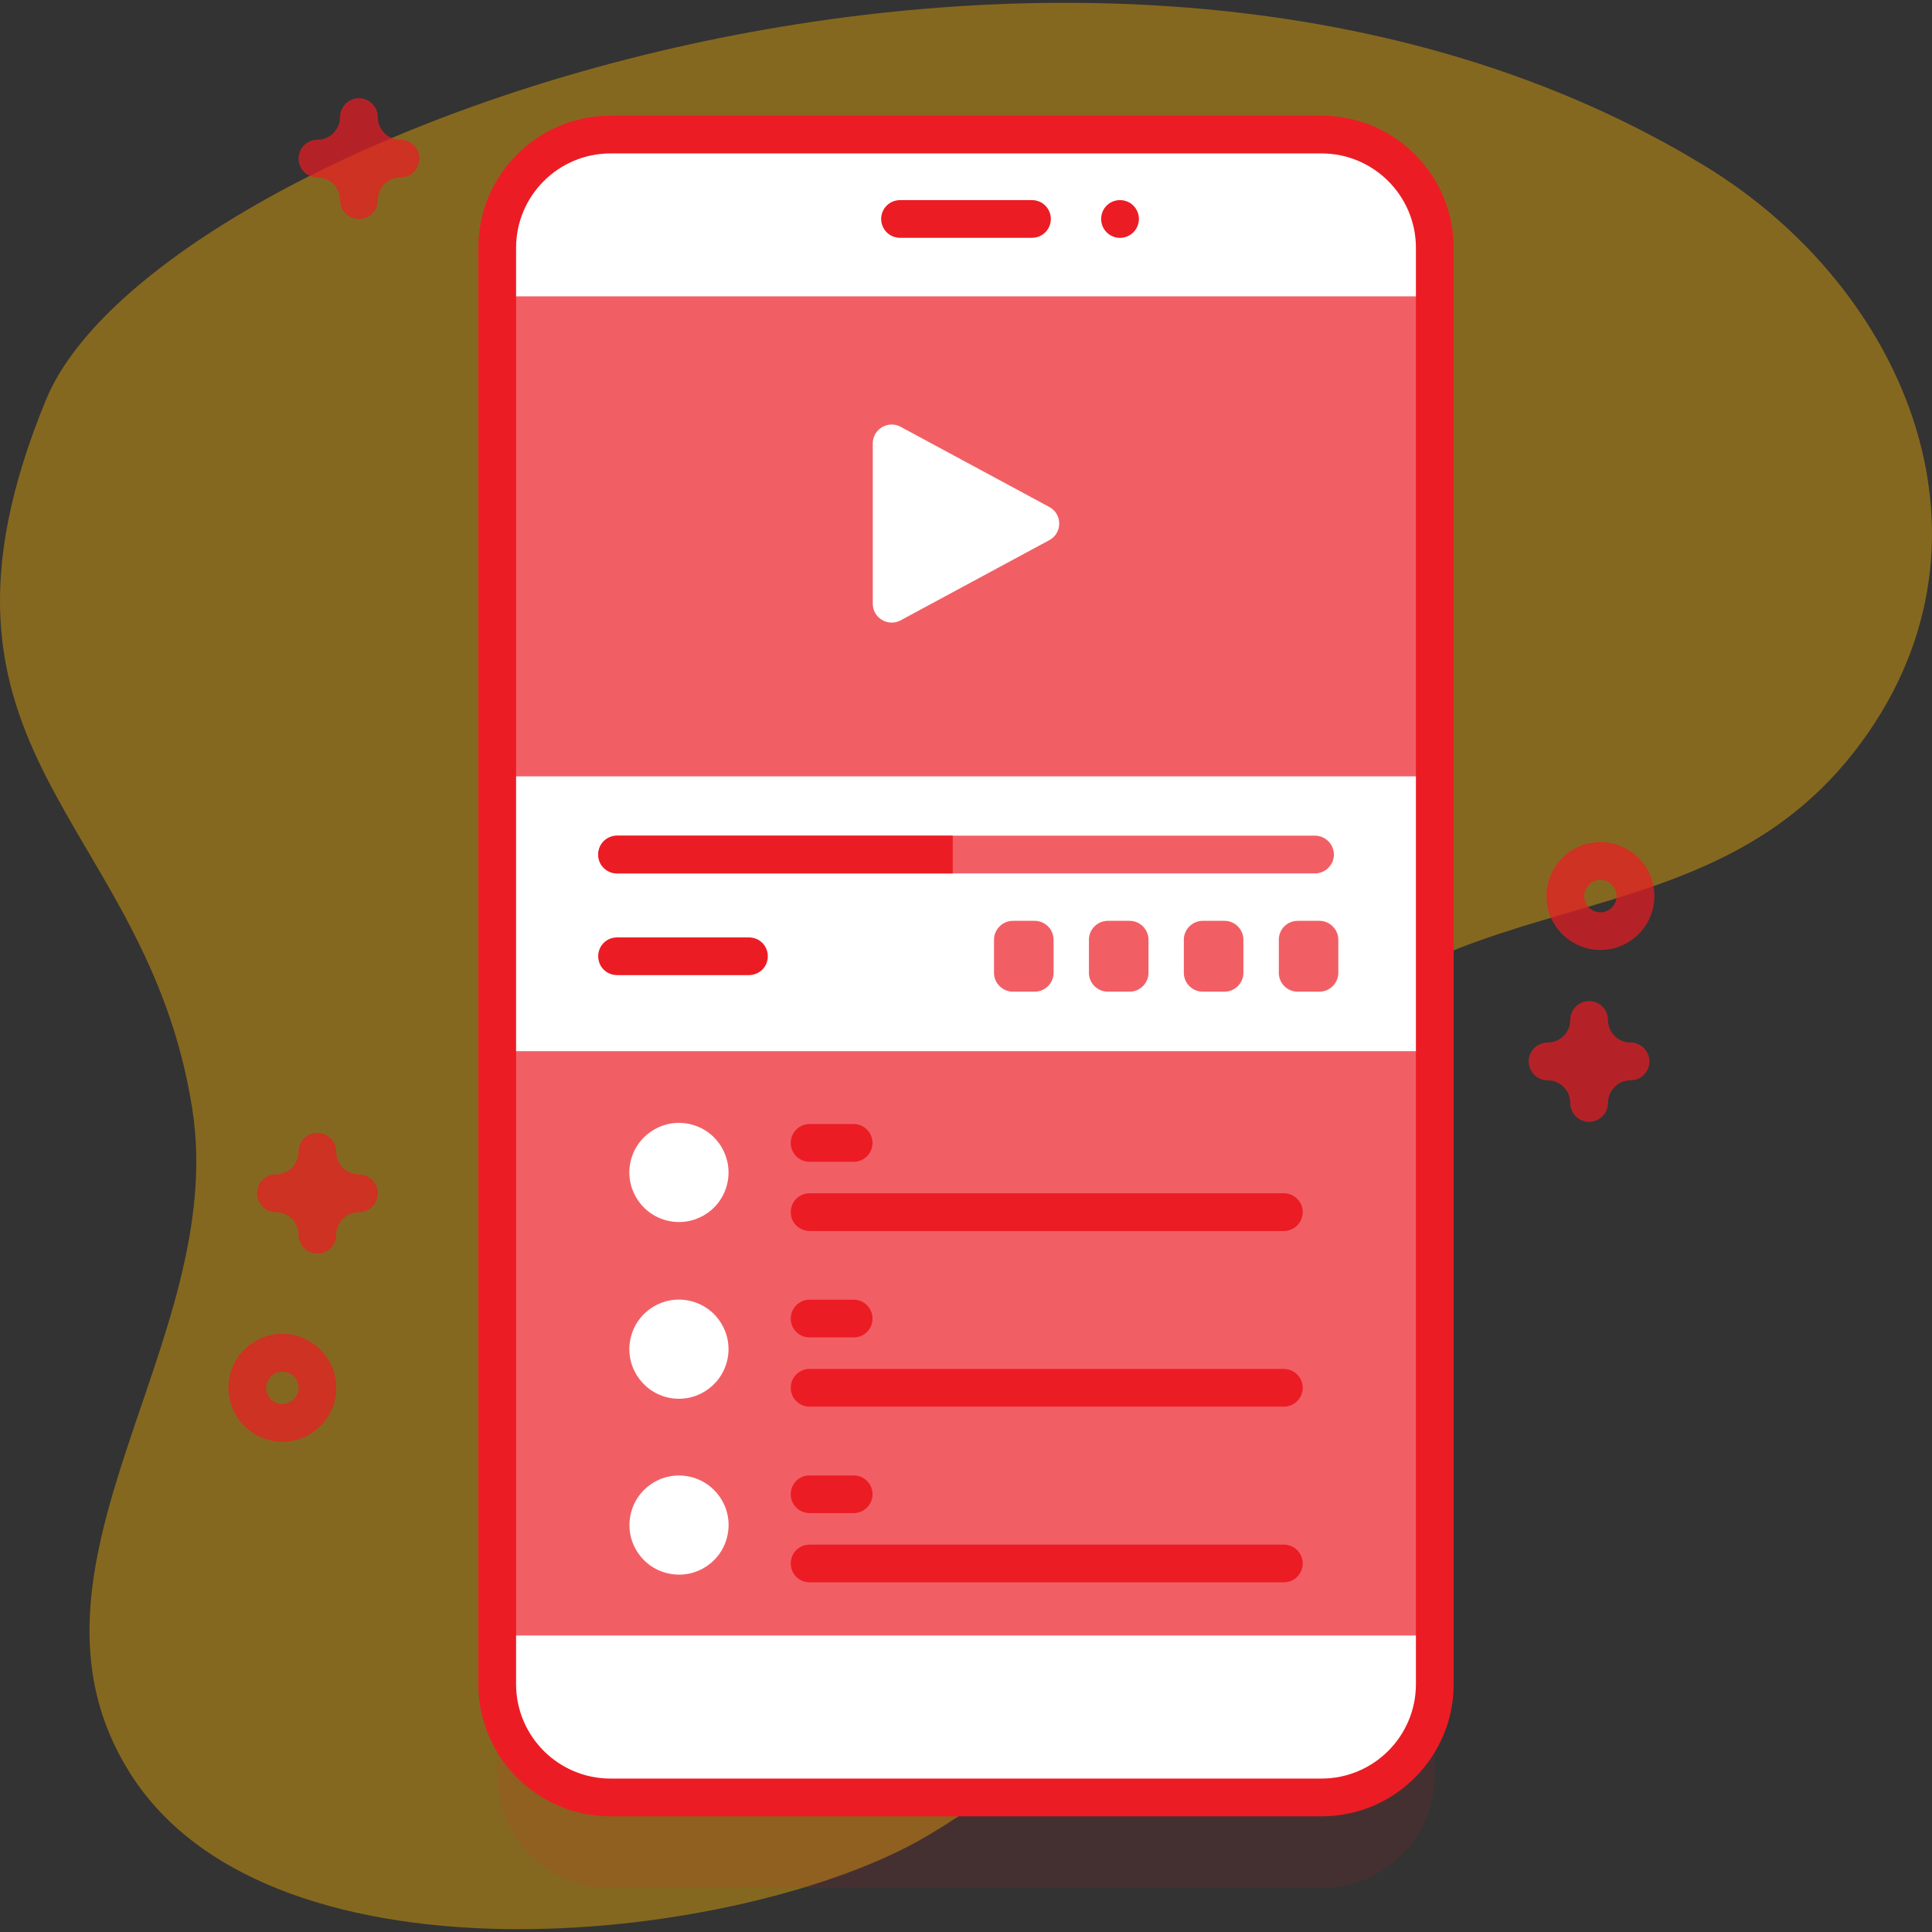 <svg width="24" height="24" viewBox="0 0 24 24" fill="none" xmlns="http://www.w3.org/2000/svg">
<rect x="0" y="0" width="24" height="24" fill="#333333" stroke="none"/>
<g clip-path="url(#clip0_23_1148)">
<path d="M21.178 2.061C13.652 -2.527 1.935 1.657 0.572 4.965C-1.252 9.389 1.818 10.146 2.388 13.771C2.846 16.68 -0.011 19.466 1.62 22.034C3.395 24.831 9.282 24.129 11.52 22.805C15.615 20.383 13.55 17.555 15.489 14.026C17.336 10.664 20.938 12.028 23.034 9.339C25.026 6.783 23.705 3.601 21.178 2.061Z" fill="#FFB600" fill-opacity="0.4"/>
<path d="M16.417 23.453H7.583C6.806 23.453 6.177 22.824 6.177 22.047V4.203C6.177 3.426 6.806 2.797 7.583 2.797H16.417C17.194 2.797 17.823 3.426 17.823 4.203V22.047C17.823 22.824 17.194 23.453 16.417 23.453Z" fill="#EC1C24" fill-opacity="0.1"/>
<path d="M16.417 22.328H7.583C6.806 22.328 6.177 21.699 6.177 20.922V3.078C6.177 2.301 6.806 1.672 7.583 1.672H16.417C17.194 1.672 17.823 2.301 17.823 3.078V20.922C17.823 21.699 17.194 22.328 16.417 22.328Z" fill="white"/>
<path d="M6.177 3.683H17.823V20.317H6.177V3.683Z" fill="#EC1C24" fill-opacity="0.7"/>
<path d="M6.204 3.683H17.851V13.058H6.204V3.683Z" fill="white"/>
<path d="M6.177 3.683H17.823V9.644H6.177V3.683Z" fill="#EC1C24" fill-opacity="0.7"/>
<path d="M16.417 22.563H7.583C6.678 22.563 5.942 21.827 5.942 20.922V3.078C5.942 2.173 6.678 1.437 7.583 1.437H16.417C17.322 1.437 18.058 2.173 18.058 3.078V20.922C18.058 21.827 17.322 22.563 16.417 22.563ZM7.583 1.906C6.937 1.906 6.411 2.432 6.411 3.078V20.922C6.411 21.568 6.937 22.094 7.583 22.094H16.417C17.063 22.094 17.589 21.568 17.589 20.922V3.078C17.589 2.432 17.063 1.906 16.417 1.906H7.583Z" fill="#EC1C24"/>
<path d="M12.82 2.954H11.181C11.118 2.954 11.059 2.93 11.015 2.886C10.971 2.842 10.946 2.782 10.946 2.72C10.946 2.658 10.971 2.598 11.015 2.554C11.059 2.51 11.118 2.486 11.181 2.486H12.82C12.882 2.486 12.941 2.51 12.985 2.554C13.029 2.598 13.054 2.658 13.054 2.72C13.054 2.782 13.029 2.842 12.985 2.886C12.941 2.93 12.882 2.954 12.82 2.954ZM14.148 2.72C14.148 2.782 14.123 2.842 14.079 2.886C14.035 2.93 13.975 2.955 13.913 2.955C13.851 2.955 13.791 2.93 13.747 2.886C13.703 2.842 13.679 2.782 13.679 2.72C13.679 2.658 13.703 2.598 13.747 2.554C13.791 2.51 13.851 2.486 13.913 2.486C13.975 2.486 14.035 2.51 14.079 2.554C14.123 2.598 14.148 2.658 14.148 2.72Z" fill="#EC1C24"/>
<path d="M10.842 5.508V7.5C10.842 7.677 11.032 7.79 11.188 7.706L13.035 6.71C13.199 6.622 13.199 6.386 13.035 6.298L11.188 5.302C11.032 5.218 10.842 5.331 10.842 5.508Z" fill="white"/>
<path d="M16.335 10.85H7.665C7.603 10.85 7.543 10.825 7.499 10.781C7.455 10.738 7.431 10.678 7.431 10.616C7.431 10.554 7.455 10.494 7.499 10.45C7.543 10.406 7.603 10.381 7.665 10.381H16.335C16.397 10.381 16.457 10.406 16.501 10.45C16.545 10.494 16.57 10.554 16.57 10.616C16.57 10.678 16.545 10.738 16.501 10.781C16.457 10.825 16.397 10.85 16.335 10.85Z" fill="#EC1C24" fill-opacity="0.7"/>
<path d="M9.304 12.113H7.665C7.603 12.113 7.543 12.088 7.499 12.045C7.455 12.001 7.431 11.941 7.431 11.879C7.431 11.817 7.455 11.757 7.499 11.713C7.543 11.669 7.603 11.645 7.665 11.645H9.304C9.366 11.645 9.426 11.669 9.47 11.713C9.514 11.757 9.538 11.817 9.538 11.879C9.538 11.941 9.514 12.001 9.47 12.045C9.426 12.088 9.366 12.113 9.304 12.113ZM11.835 10.381H7.665C7.603 10.381 7.543 10.406 7.499 10.45C7.455 10.494 7.431 10.554 7.431 10.616C7.431 10.678 7.455 10.738 7.499 10.781C7.543 10.825 7.603 10.85 7.665 10.85H11.835V10.381Z" fill="#EC1C24"/>
<path d="M12.853 12.319H12.583C12.521 12.319 12.461 12.294 12.417 12.25C12.373 12.206 12.348 12.147 12.348 12.085V11.673C12.348 11.611 12.373 11.552 12.417 11.508C12.461 11.464 12.521 11.439 12.583 11.439H12.853C12.915 11.439 12.975 11.464 13.019 11.508C13.063 11.552 13.088 11.611 13.088 11.673V12.085C13.088 12.147 13.063 12.206 13.019 12.25C12.975 12.294 12.915 12.319 12.853 12.319ZM14.032 12.319H13.762C13.7 12.319 13.64 12.294 13.596 12.25C13.552 12.206 13.527 12.147 13.527 12.085V11.673C13.527 11.611 13.552 11.552 13.596 11.508C13.64 11.464 13.7 11.439 13.762 11.439H14.032C14.095 11.439 14.154 11.464 14.198 11.508C14.242 11.552 14.267 11.611 14.267 11.673V12.085C14.267 12.147 14.242 12.206 14.198 12.25C14.154 12.294 14.095 12.319 14.032 12.319ZM15.211 12.319H14.941C14.879 12.319 14.819 12.294 14.775 12.25C14.731 12.206 14.706 12.147 14.706 12.085V11.673C14.706 11.611 14.731 11.552 14.775 11.508C14.819 11.464 14.879 11.439 14.941 11.439H15.211C15.274 11.439 15.333 11.464 15.377 11.508C15.421 11.552 15.446 11.611 15.446 11.673V12.085C15.446 12.147 15.421 12.206 15.377 12.25C15.333 12.294 15.274 12.319 15.211 12.319ZM16.39 12.319H16.12C16.058 12.319 15.998 12.294 15.954 12.25C15.91 12.206 15.886 12.147 15.886 12.085V11.673C15.886 11.611 15.91 11.552 15.954 11.508C15.998 11.464 16.058 11.439 16.12 11.439H16.39C16.453 11.439 16.512 11.464 16.556 11.508C16.6 11.552 16.625 11.611 16.625 11.673V12.085C16.625 12.147 16.6 12.206 16.556 12.25C16.512 12.294 16.453 12.319 16.39 12.319Z" fill="#EC1C24" fill-opacity="0.7"/>
<path d="M15.948 14.823H10.057C9.995 14.823 9.935 14.848 9.891 14.892C9.847 14.936 9.823 14.995 9.823 15.058C9.823 15.12 9.847 15.18 9.891 15.223C9.935 15.267 9.995 15.292 10.057 15.292H15.948C16.011 15.292 16.07 15.267 16.114 15.223C16.158 15.179 16.183 15.12 16.183 15.058C16.183 14.995 16.158 14.936 16.114 14.892C16.07 14.848 16.011 14.823 15.948 14.823ZM10.605 13.963H10.057C9.995 13.963 9.935 13.988 9.891 14.032C9.847 14.076 9.823 14.136 9.823 14.198C9.823 14.26 9.847 14.319 9.891 14.364C9.935 14.407 9.995 14.432 10.057 14.432H10.605C10.667 14.432 10.726 14.407 10.77 14.364C10.814 14.319 10.839 14.26 10.839 14.198C10.839 14.136 10.814 14.076 10.77 14.032C10.726 13.988 10.667 13.963 10.605 13.963Z" fill="#EC1C24"/>
<path d="M9.029 14.725C9.117 14.396 8.923 14.058 8.594 13.97C8.266 13.882 7.928 14.076 7.839 14.405C7.751 14.733 7.946 15.071 8.274 15.159C8.603 15.248 8.941 15.053 9.029 14.725Z" fill="white"/>
<path d="M15.948 17.005H10.057C9.995 17.005 9.935 17.03 9.891 17.074C9.847 17.118 9.823 17.178 9.823 17.24C9.823 17.302 9.847 17.362 9.891 17.405C9.935 17.45 9.995 17.474 10.057 17.474H15.948C15.979 17.474 16.01 17.468 16.038 17.456C16.067 17.445 16.092 17.427 16.114 17.405C16.136 17.384 16.153 17.358 16.165 17.329C16.177 17.301 16.183 17.271 16.183 17.24C16.183 17.209 16.177 17.178 16.165 17.15C16.153 17.122 16.136 17.096 16.114 17.074C16.092 17.052 16.066 17.035 16.038 17.023C16.01 17.012 15.979 17.005 15.948 17.005ZM10.605 16.145H10.057C9.995 16.145 9.935 16.17 9.891 16.214C9.847 16.258 9.823 16.318 9.823 16.38C9.823 16.442 9.847 16.502 9.891 16.546C9.935 16.59 9.995 16.614 10.057 16.614H10.605C10.667 16.614 10.726 16.59 10.77 16.546C10.814 16.502 10.839 16.442 10.839 16.38C10.839 16.318 10.814 16.258 10.77 16.214C10.726 16.17 10.667 16.145 10.605 16.145Z" fill="#EC1C24"/>
<path d="M9.033 16.902C9.112 16.571 8.907 16.239 8.576 16.161C8.245 16.082 7.913 16.287 7.835 16.618C7.756 16.948 7.961 17.28 8.291 17.359C8.622 17.438 8.954 17.233 9.033 16.902Z" fill="white"/>
<path d="M15.948 19.188H10.057C9.995 19.188 9.935 19.212 9.891 19.256C9.847 19.3 9.823 19.36 9.823 19.422C9.823 19.484 9.847 19.544 9.891 19.588C9.935 19.632 9.995 19.656 10.057 19.656H15.948C15.979 19.656 16.01 19.65 16.038 19.639C16.067 19.627 16.092 19.609 16.114 19.588C16.136 19.566 16.153 19.54 16.165 19.512C16.177 19.483 16.183 19.453 16.183 19.422C16.183 19.391 16.177 19.361 16.165 19.332C16.153 19.304 16.136 19.278 16.114 19.256C16.092 19.234 16.066 19.217 16.038 19.205C16.01 19.194 15.979 19.188 15.948 19.188ZM10.605 18.328H10.057C9.995 18.328 9.935 18.352 9.891 18.396C9.847 18.44 9.823 18.5 9.823 18.562C9.823 18.624 9.847 18.684 9.891 18.728C9.935 18.772 9.995 18.796 10.057 18.796H10.605C10.667 18.796 10.726 18.772 10.77 18.728C10.814 18.684 10.839 18.624 10.839 18.562C10.839 18.5 10.814 18.44 10.77 18.396C10.726 18.352 10.667 18.328 10.605 18.328Z" fill="#EC1C24"/>
<path d="M9.04 19.058C9.103 18.724 8.883 18.402 8.548 18.34C8.214 18.277 7.892 18.497 7.83 18.832C7.767 19.166 7.987 19.488 8.322 19.55C8.656 19.613 8.978 19.393 9.04 19.058Z" fill="white"/>
<path d="M3.507 17.91C3.138 17.91 2.838 17.609 2.838 17.24C2.838 16.87 3.138 16.57 3.507 16.57C3.877 16.57 4.177 16.87 4.177 17.24C4.177 17.609 3.877 17.91 3.507 17.91ZM3.507 17.039C3.397 17.039 3.306 17.129 3.306 17.24C3.306 17.351 3.397 17.441 3.507 17.441C3.618 17.441 3.709 17.351 3.709 17.24C3.709 17.129 3.618 17.039 3.507 17.039ZM19.881 11.801C19.512 11.801 19.211 11.501 19.211 11.131C19.211 10.762 19.512 10.461 19.881 10.461C20.25 10.461 20.551 10.762 20.551 11.131C20.551 11.501 20.25 11.801 19.881 11.801ZM19.881 10.93C19.77 10.93 19.68 11.021 19.68 11.131C19.68 11.242 19.77 11.333 19.881 11.333C19.992 11.333 20.082 11.242 20.082 11.131C20.082 11.021 19.992 10.93 19.881 10.93ZM19.74 13.936C19.678 13.936 19.619 13.911 19.575 13.867C19.53 13.823 19.506 13.763 19.506 13.701C19.506 13.546 19.38 13.42 19.225 13.42C19.162 13.42 19.103 13.395 19.059 13.351C19.015 13.307 18.99 13.248 18.99 13.186C18.99 13.123 19.015 13.064 19.059 13.02C19.103 12.976 19.162 12.951 19.225 12.951C19.38 12.951 19.506 12.825 19.506 12.67C19.506 12.608 19.53 12.548 19.575 12.504C19.619 12.46 19.678 12.436 19.74 12.436C19.802 12.436 19.862 12.46 19.906 12.504C19.95 12.548 19.975 12.608 19.975 12.67C19.975 12.825 20.101 12.951 20.256 12.951C20.318 12.951 20.378 12.976 20.422 13.02C20.465 13.064 20.49 13.123 20.49 13.186C20.49 13.248 20.465 13.307 20.422 13.351C20.378 13.395 20.318 13.42 20.256 13.42C20.101 13.42 19.975 13.546 19.975 13.701C19.975 13.763 19.95 13.823 19.906 13.867C19.862 13.911 19.802 13.936 19.74 13.936ZM3.943 15.573C3.881 15.573 3.821 15.549 3.777 15.505C3.733 15.461 3.709 15.401 3.709 15.339C3.709 15.184 3.582 15.058 3.427 15.058C3.365 15.058 3.306 15.033 3.262 14.989C3.218 14.945 3.193 14.885 3.193 14.823C3.193 14.761 3.218 14.701 3.262 14.658C3.306 14.614 3.365 14.589 3.427 14.589C3.582 14.589 3.709 14.463 3.709 14.308C3.709 14.245 3.733 14.186 3.777 14.142C3.821 14.098 3.881 14.073 3.943 14.073C4.005 14.073 4.065 14.098 4.109 14.142C4.153 14.186 4.177 14.245 4.177 14.308C4.177 14.463 4.303 14.589 4.459 14.589C4.521 14.589 4.58 14.614 4.624 14.658C4.668 14.701 4.693 14.761 4.693 14.823C4.693 14.885 4.668 14.945 4.624 14.989C4.58 15.033 4.521 15.058 4.459 15.058C4.303 15.058 4.177 15.184 4.177 15.339C4.177 15.401 4.153 15.461 4.109 15.505C4.065 15.549 4.005 15.573 3.943 15.573ZM4.459 2.72C4.396 2.72 4.337 2.695 4.293 2.651C4.249 2.607 4.224 2.548 4.224 2.486C4.224 2.33 4.098 2.204 3.943 2.204C3.881 2.204 3.821 2.18 3.777 2.136C3.733 2.092 3.709 2.032 3.709 1.97C3.709 1.908 3.733 1.848 3.777 1.804C3.821 1.76 3.881 1.736 3.943 1.736C4.098 1.736 4.224 1.609 4.224 1.454C4.224 1.392 4.249 1.333 4.293 1.289C4.337 1.245 4.396 1.22 4.459 1.22C4.521 1.22 4.58 1.245 4.624 1.289C4.668 1.333 4.693 1.392 4.693 1.454C4.693 1.609 4.819 1.736 4.974 1.736C5.036 1.736 5.096 1.76 5.14 1.804C5.184 1.848 5.209 1.908 5.209 1.97C5.209 2.032 5.184 2.092 5.14 2.136C5.096 2.18 5.036 2.204 4.974 2.204C4.819 2.204 4.693 2.33 4.693 2.486C4.693 2.548 4.668 2.607 4.624 2.651C4.58 2.695 4.521 2.72 4.459 2.72Z" fill="#EC1C24" fill-opacity="0.7"/>
</g>
<defs>
<clipPath id="clip0_23_1148">
<rect width="24" height="24" fill="white"/>
</clipPath>
</defs>
</svg>
